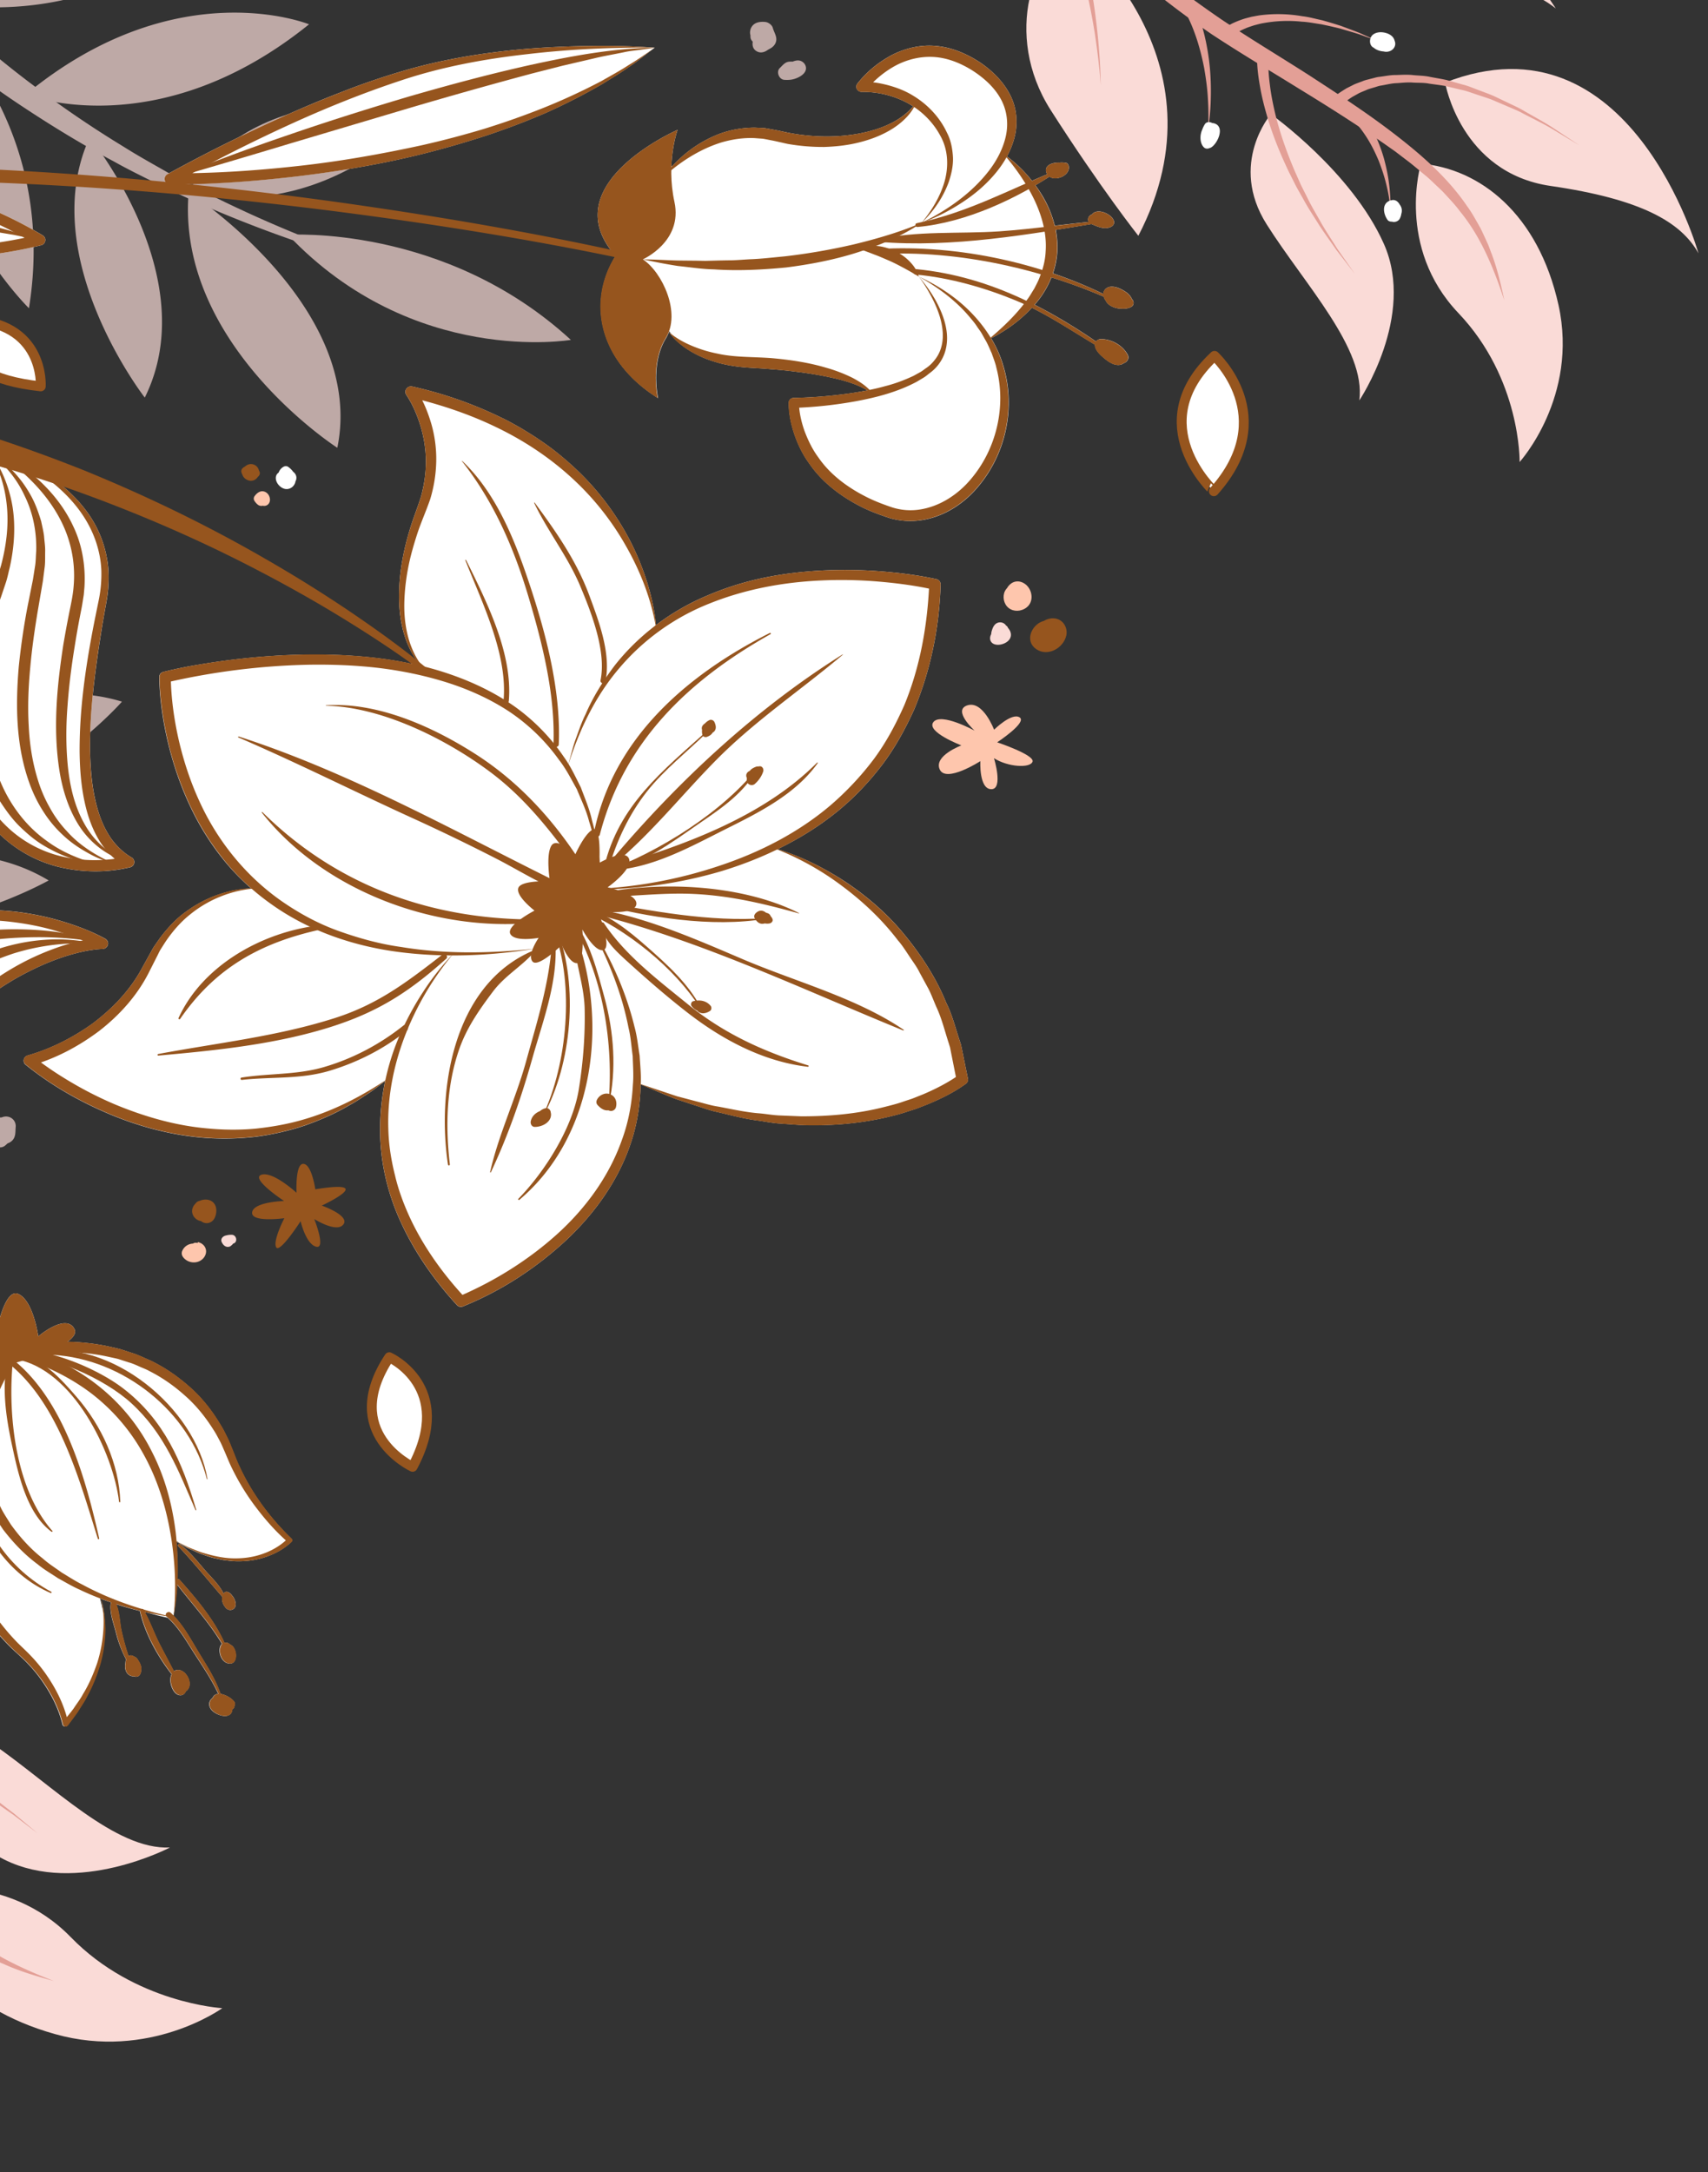 <svg xmlns="http://www.w3.org/2000/svg" width="173" height="220" fill="none"><rect width="100%" height="100%" fill="#333333" stroke="none"/><g fill="#FADBD7" opacity=".7"><path d="M-26.836-17.906c.26.443.483.796.731 1.176.242.375.49.733.737 1.096a79.082 79.082 0 0 0 1.526 2.13 88.275 88.275 0 0 0 3.241 4.073 103.331 103.331 0 0 0 7.108 7.571 110.984 110.984 0 0 0 7.802 6.84 108.892 108.892 0 0 0 8.404 6.1c2.894 1.902 5.858 3.697 8.917 5.327 1.509.847 3.076 1.596 4.62 2.375.772.391 1.568.732 2.352 1.101.79.358 1.567.739 2.369 1.063a130.727 130.727 0 0 0 19.648 6.668c.03.006.065-.012.071-.04.006-.028-.012-.062-.041-.068a129.68 129.68 0 0 1-19.136-7.657c-.778-.363-1.52-.784-2.28-1.175-.755-.404-1.521-.784-2.258-1.21-1.479-.847-2.976-1.67-4.414-2.579a109.328 109.328 0 0 1-8.44-5.686 104.622 104.622 0 0 1-7.85-6.384 106.962 106.962 0 0 1-7.183-7.032 98.715 98.715 0 0 1-6.418-7.64 82.788 82.788 0 0 1-2.858-4.032 87.086 87.086 0 0 1-1.314-2.068c-.207-.346-.419-.693-.613-1.04-.2-.34-.401-.71-.554-1.005l-.018-.034c-.583-1.119-1.992-1.579-3.159-1.016-1.16.556-1.638 1.92-1.055 3.044a.61.61 0 0 1 .065.102z"/><path d="M57.822 34.424s-15.977 2.75-28.653-10.639c0 0 15.876-1.102 28.653 10.639zM19.109 19.44s12.582 4.005 24.416-8.718c0 0-17.922-3.244-24.416 8.719z"/><path d="M34.166 45.353S17.801 34.845 19.11 19.44c0 0 17.986 11.61 15.057 25.913zm-19.501-5.084s-11.12-14.314-5.58-26.355c0 0 11.627 14.171 5.58 26.355zM2.931 31.22S-10.352 18.162-4.93 3.53c0 .006 10.684 10.213 7.861 27.69zM2.613 9.574s13.302 5.3 28.689-7.111c-.006 0-13.43-5.47-28.689 7.11zM-9.173-.451s16.407 5.594 30.45-7.436c0-.005-16.483-1.8-30.45 7.436zM3.745 47.187S4.782 62.796-10.44 73.434c0 0 .642-15.33 14.185-26.247zm8.61 23.878S-.315 85.561-16.051 82.58c0 0 13.985-15.927 28.406-11.514zM4.93 89.174s-16.007 9.042-27.8 2.385c-.005.006 15.912-9.542 27.8-2.385zm-6.047 24.758c.088-.136.2-.238.318-.329.065-.068.136-.131.206-.188a1.12 1.12 0 0 1 .737-.233l.1-.034c.72-.255 1.415.279 1.344 1.006-.041.443.023.914-.283 1.289-.147.182-.336.29-.542.364-.071.068-.148.142-.224.204-.4.347-.967.205-1.303-.125a.996.996 0 0 1-.465-.892v-.011c-.094-.352-.1-.71.112-1.051zM78.985 6.893c.236-.227.483-.551.825-.625.153-.034.318-.028.483-.028.16-.063.325-.114.501-.12a.832.832 0 0 1 .808.563c.2.63-.46 1.068-.99 1.26-.395.148-.749.171-1.167.143-.548-.034-.849-.818-.46-1.193zM75.98 3.439a1.144 1.144 0 0 1 .1-.625c.282-.551.86-.642 1.431-.59.313.028.69.306.767.607.088.335.312.687.347 1.034.042.358-.118.687-.406.914-.153.125-.342.2-.507.313-.33.227-.743.312-1.102.08-.348-.217-.43-.586-.365-.95a.799.799 0 0 1-.195-.283.762.762 0 0 1-.035-.324l-.036-.176z"/></g><path fill="#FADBD7" d="M115.3 23.882s-3.825-4.823-8.876-12.73c-4.932-7.73-1.573-16.392 2.299-17.795 0-.005 15.971 12.496 6.577 30.525zm13.425-12.32s-4.314 5.01-.431 11.155c3.884 6.146 10.078 12.598 9.388 17.84 0 0 5.741-8.52 2.493-15.846-3.247-7.327-11.45-13.15-11.45-13.15zm15.198 5.016s-2.569 8.44 3.79 15.125c6.359 6.68 6.206 15.092 6.206 15.092s5.987-6.589 3.942-15.887c-2.057-9.298-8.015-13.842-13.938-14.33zm2.446-8.214s1.562 9.14 10.685 10.469c9.123 1.323 13.219 3.635 14.981 6.827 0 0-6.86-24.662-25.666-17.296zM127.941-6.393s3.365 6.998 11.875 5.72c8.51-1.284 13.914-1.55 17.762 1.528 0 0-13.849-22.584-29.637-7.248z"/><path fill="#E39F96" d="M93.547-26c3.878 5.669 8.363 10.957 13.202 15.915 4.844 4.959 10.136 9.543 15.929 13.519 2.947 1.948 5.929 3.709 8.882 5.543 2.964 1.812 5.887 3.664 8.716 5.63l1.055.743 1.019.779c.69.51 1.332 1.067 1.986 1.613.336.267.643.562.943.852.307.295.625.579.92.88.565.625 1.161 1.227 1.661 1.909 2.152 2.612 3.442 5.805 4.509 9.03-.36-1.658-.737-3.328-1.373-4.93l-.224-.607c-.083-.199-.177-.392-.265-.591-.183-.392-.36-.79-.554-1.176-.431-.755-.837-1.528-1.356-2.232-1.974-2.908-4.685-5.248-7.449-7.373-2.776-2.135-5.711-4.032-8.634-5.935-2.935-1.88-5.94-3.675-8.775-5.584-2.835-1.942-5.599-3.993-8.233-6.202-2.681-2.159-5.21-4.487-7.732-6.828A204.189 204.189 0 0 1 93.547-26z"/><path fill="#E39F96" d="M111.493 8.636c-.024-1.766-.154-3.527-.33-5.288-.189-1.76-.425-3.516-.778-5.254-.36-1.738-.761-3.476-1.368-5.168-.601-1.693-1.337-3.357-2.386-4.897a.587.587 0 0 0-.796-.159.54.54 0 0 0-.165.767c.006.006.012.017.018.023l.012.011c1.043 1.37 1.838 2.925 2.516 4.539.684 1.613 1.167 3.305 1.621 5.004.442 1.704.772 3.436 1.055 5.174.259 1.738.477 3.488.601 5.248zm24.31 2.108c.277-.318.736-.642 1.155-.92l.683-.381c.236-.114.484-.21.725-.312.236-.114.501-.177.755-.256.259-.068.507-.176.772-.21.53-.085 1.055-.233 1.597-.244.542-.035 1.084-.103 1.632-.057.548.034 1.096 0 1.639.108.542.08 1.09.142 1.632.238l1.609.386c.542.108 1.061.313 1.585.483.525.182 1.055.335 1.574.54l1.526.653c.507.222 1.031.42 1.515.687.978.523 1.986.989 2.941 1.557l2.852 1.715-2.776-1.835c-.931-.602-1.921-1.119-2.882-1.68-.477-.29-.99-.512-1.491-.756l-1.514-.722c-.513-.227-1.043-.409-1.568-.613-.53-.193-1.043-.426-1.597-.557l-1.632-.46c-.554-.125-1.12-.21-1.68-.318-.56-.13-1.138-.125-1.703-.182-.572-.068-1.149-.028-1.727-.011-.578-.011-1.149.12-1.727.187-.289.029-.566.131-.854.193-.283.08-.572.131-.843.25-.271.108-.554.2-.825.318l-.79.398c-.513.318-.996.602-1.467 1.09a.541.541 0 0 0 .023.785c.23.21.596.198.814-.023l.017-.017.03-.034zm-8.475-5.084c-.018 1.102.118 2.102.3 3.124.171 1.017.431 2.01.714 2.993.577 1.966 1.355 3.863 2.239 5.703l.69 1.369c.241.449.5.892.748 1.335.483.897 1.061 1.75 1.597 2.613.554.857 1.167 1.68 1.745 2.521l1.874 2.426-1.757-2.505c-.536-.864-1.108-1.71-1.614-2.585-.495-.886-1.026-1.749-1.462-2.663-.224-.455-.46-.898-.678-1.358l-.613-1.38c-.783-1.852-1.461-3.749-1.933-5.686-.229-.971-.43-1.942-.548-2.925-.129-.971-.2-1.988-.147-2.903V5.7a.561.561 0 0 0-.542-.584.567.567 0 0 0-.607.522c-.006.006-.006.017-.006.023zm-7.379-4.617c.495.84.908 1.84 1.238 2.823.33.994.583 2.01.784 3.044.177 1.034.324 2.085.377 3.141.071 1.056.059 2.119.018 3.18.135-1.056.247-2.112.271-3.18a26.467 26.467 0 0 0-.095-3.21 23.773 23.773 0 0 0-.524-3.191c-.259-1.062-.56-2.085-1.061-3.141a.586.586 0 0 0-.766-.273.549.549 0 0 0-.283.738.09.09 0 0 0 .024.04l.017.029z"/><path fill="#E39F96" d="M137.04 12.152c.537.517 1.049 1.222 1.48 1.909.436.704.801 1.454 1.125 2.22.301.779.572 1.574.766 2.386.207.813.336 1.647.442 2.482-.012-.84-.047-1.692-.159-2.533-.1-.846-.283-1.681-.501-2.51a16.21 16.21 0 0 0-.901-2.431c-.384-.796-.79-1.545-1.409-2.295a.6.6 0 0 0-.813-.091.55.55 0 0 0-.053.83l.023.033zm-12.399-8.366c.147-.153.43-.34.672-.494.265-.147.536-.295.825-.409.282-.13.589-.215.884-.318.312-.074.613-.17.931-.221a13.73 13.73 0 0 1 3.895-.148c.66.028 1.309.17 1.963.261.648.131 1.296.279 1.939.438.636.193 1.279.369 1.909.573l1.88.682-1.827-.812c-.619-.25-1.249-.472-1.874-.71a53.85 53.85 0 0 0-1.933-.58c-.66-.136-1.314-.33-1.986-.403a14.359 14.359 0 0 0-4.102-.12c-.347.035-.689.114-1.031.171-.336.091-.684.165-1.02.29a9.261 9.261 0 0 0-.99.409c-.33.182-.619.33-.96.625a.542.542 0 0 0-.042.784.593.593 0 0 0 .849.005l.018-.023z"/><path fill="#fff" d="M122.66 14.942c-.035.023-.082.034-.123.045-.213.102-.442.102-.619-.085-.389-.409-.413-1.193-.148-1.766a2.8 2.8 0 0 1 .272-.563c.117-.187.365-.244.571-.181.065.017.118.04.171.068.077.005.159.022.248.05 1.06.359.294 2.051-.372 2.432zm17.81-9.697a1.031 1.031 0 0 1-.324-.034c-.371-.022-.749-.153-1.008-.38-.477-.21-.471-.96-.118-1.284.283-.256.702-.318 1.073-.267.377.051.778.21 1.008.511a.973.973 0 0 1 .159.341c.224.523-.177 1.074-.79 1.113zm.36 15.058a.342.342 0 0 1 .106-.017.476.476 0 0 1 .206-.028c.289.011.501.221.636.471a.96.96 0 0 1 .201.739.933.933 0 0 1-.041.187c-.024.17-.077.34-.165.506-.142.255-.513.391-.796.284-.153.022-.348-.052-.43-.165-.436-.597-.625-1.687.283-1.977z"/><path fill="#FADBD7" d="M1.446 164.047s-4.762-4.089-12.665-9.61c-7.726-5.396-17.06-2.784-18.829.88 0-.006 11.881 16.5 31.494 8.73zm-13.938 12.132s5.581-3.817 11.728.432c6.147 4.249 12.435 10.775 17.98 10.508 0 0-9.37 4.936-16.801 1.216-7.426-3.726-12.906-12.156-12.906-12.156zm4.096 15.177s9.047-1.857 15.565 4.845c6.518 6.703 15.346 7.191 15.346 7.191s-7.367 5.328-16.955 2.624c-9.589-2.703-13.897-8.855-13.956-14.66z"/><path fill="#E39F96" d="M-49.177 139.055a205.442 205.442 0 0 1 14.58 14.995c2.263 2.63 4.508 5.271 6.565 8.048 2.116 2.733 4.055 5.584 5.87 8.492 1.785 2.908 3.441 5.97 5.186 8.974 1.774 2.988 3.536 5.993 5.563 8.861 2.022 2.857 4.261 5.669 7.16 7.816.702.557 1.486 1.011 2.24 1.488.389.222.796.42 1.19.631.2.102.395.21.596.306l.618.262c1.627.744 3.354 1.238 5.063 1.715-3.3-1.284-6.542-2.783-9.117-5.078-.672-.534-1.261-1.164-1.874-1.761-.295-.307-.566-.642-.855-.96a13.548 13.548 0 0 1-.819-.988c-.524-.676-1.06-1.346-1.538-2.056l-.737-1.051-.701-1.085c-1.845-2.902-3.566-5.89-5.233-8.912-1.692-3.016-3.318-6.049-5.133-9.071-3.725-5.941-8.127-11.445-12.954-16.54-4.82-5.106-10.019-9.877-15.67-14.086z"/><path fill="#E39F96" d="M-18.574 175.492c.961.017 2.022.165 3.03.363 1.02.194 2.027.466 3.023.762 1.998.607 3.93 1.408 5.817 2.317l1.402.704c.46.245.914.512 1.367.761.926.495 1.792 1.08 2.682 1.625.884.562 1.72 1.181 2.587 1.772l2.493 1.903-2.399-2.011c-.837-.625-1.65-1.289-2.51-1.891-.867-.591-1.71-1.216-2.617-1.755-.448-.279-.89-.563-1.344-.83l-1.384-.772c-1.863-1-3.79-1.903-5.805-2.619-1.008-.346-2.034-.676-3.083-.92-1.06-.255-2.092-.46-3.247-.528a.575.575 0 0 0-.619.528.57.57 0 0 0 .548.597h.024l.035-.006z"/><g fill="#fff"><path d="M6.414 49.3c.878.743 1.68 1.567 2.364 2.498a11.377 11.377 0 0 1 2.204 5.919 13.635 13.635 0 0 1-.189 3.175c-.183 1.022-.371 2.033-.53 3.05-.643 4.067-1.197 8.168-1.138 12.252.047 2.034.242 4.073.831 5.987.295.954.702 1.863 1.25 2.675.56.8 1.267 1.488 2.104 1.982l.023.012a.554.554 0 0 1 .253.335.545.545 0 0 1-.412.659c-2.434.579-4.91.528-7.302-.057a13.185 13.185 0 0 1-6.235-3.624c-1.68-1.727-2.835-3.845-3.63-6.026-.802-2.181-1.309-4.465-1.45-6.777-.165-2.306.018-4.617.424-6.878.413-2.26 1.061-4.465 1.792-6.634.736-2.164 1.591-4.283 2.186-6.464.289-1.09.501-2.21.454-3.329a4.692 4.692 0 0 0-.13-.994c2.888.591 7.131 2.238 7.131 2.238zm35.779 17.556a8.231 8.231 0 0 1-1.026-1.925c-.442-1.182-.666-2.437-.73-3.692-.118-2.517.3-5.027 1.02-7.435.347-1.205.842-2.398 1.19-3.522.312-1.159.495-2.346.489-3.533 0-1.193-.183-2.38-.519-3.522-.336-1.13-.825-2.277-1.456-3.22l-.011-.017a.534.534 0 0 1-.077-.426.575.575 0 0 1 .69-.415 40.546 40.546 0 0 1 8.946 3.118c.719.33 1.402.727 2.092 1.114.672.414 1.35.818 1.992 1.272 1.308.875 2.516 1.891 3.654 2.96a27.125 27.125 0 0 1 5.516 7.44 26.865 26.865 0 0 1 1.685 4.266c.383 1.306.672 2.647.796 3.993a23.965 23.965 0 0 1 5.05-2.931 29.976 29.976 0 0 1 5.64-1.812c1.94-.42 3.908-.653 5.882-.773a45.883 45.883 0 0 1 5.928.052c1.975.147 3.925.38 5.894.806a.548.548 0 0 1 .436.54v.017c-.13 4.3-.99 8.6-2.664 12.615-.896 1.982-1.945 3.908-3.27 5.657-1.333 1.744-2.853 3.352-4.574 4.743-1.844 1.494-3.872 2.744-6.011 3.783 2.44.739 4.732 1.909 6.86 3.294 2.251 1.506 4.326 3.3 6.029 5.402 1.703 2.085 3.194 4.374 4.196 6.862.607 1.204.92 2.51 1.343 3.777l.154.477.1.488.2.977.401 1.96a.52.52 0 0 1-.2.511l-.006.006c-1.238.897-2.528 1.516-3.884 2.084l-1.02.398c-.341.125-.695.227-1.037.341-.69.238-1.397.409-2.104.579-2.84.653-5.77.881-8.663.778l-2.169-.153c-.724-.046-1.432-.193-2.15-.295-1.439-.177-2.83-.568-4.232-.887-.707-.147-1.373-.408-2.063-.624l-2.039-.671c-1.208-.471-2.398-.982-3.583-1.488v.074c-.047 1.988-.354 3.988-1.002 5.896-1.273 3.823-3.719 7.214-6.695 9.963-3 2.749-6.447 4.998-10.295 6.56a.552.552 0 0 1-.62-.136l-.005-.006c-2.251-2.459-4.19-5.208-5.593-8.213-1.414-2.999-2.192-6.294-2.18-9.588 0-1.647.176-3.289.512-4.891-.506.392-1.013.796-1.544 1.159-.69.443-1.361.92-2.092 1.307-1.42.84-2.952 1.499-4.52 2.056-1.58.528-3.224.897-4.886 1.124a27.616 27.616 0 0 1-5.038.131c-3.36-.233-6.66-1.091-9.742-2.374-3.088-1.295-5.982-2.937-8.593-5.044a.512.512 0 0 1-.176-.261.541.541 0 0 1 .377-.676l.035-.012c2.328-.664 4.603-1.823 6.583-3.254 1.957-1.477 3.683-3.272 4.862-5.39l.896-1.625c.159-.273.294-.562.477-.824l.548-.784c.766-1.016 1.639-1.976 2.7-2.72 1.891-1.38 4.207-2.238 6.553-2.306a23.36 23.36 0 0 1-2.694-2.766 26.727 26.727 0 0 1-3.565-5.709c-.949-2.028-1.662-4.152-2.18-6.31-.513-2.17-.837-4.351-.884-6.623a.533.533 0 0 1 .412-.528l.012-.006a44.304 44.304 0 0 1 3.595-.733 70.83 70.83 0 0 1 3.612-.522c2.417-.29 4.85-.46 7.29-.495 3.53-.04 7.108.188 10.579.92l.566-.363zm-53.27-48.597c1.797.329 3.583.738 5.345 1.238 1.756.5 3.477 1.13 5.169 1.829A41.216 41.216 0 0 1 4.31 23.83l.012.005a.582.582 0 0 1 .254.33.558.558 0 0 1-.413.676c-3.618.897-7.26 1.278-10.932 1.38-3.666.068-7.343-.108-10.956-.71-3.606-.585-7.184-1.403-10.608-2.641-1.738-.551-3.388-1.312-5.056-2.017-.837-.323-1.662-.795-2.47-1.21-.23-.124-.46-.244-.683-.363 5.492-1.227 25.465-1.022 25.465-1.022zm72.918 7.037c-5.192-6.924 6.79-12.144 6.79-12.144s-.549 1.505-.631 3.726c.053-.034.1-.073.153-.108a12.51 12.51 0 0 1 4.608-3.169c1.156-.449 2.41-.665 3.672-.676l.949.045c.312.04.619.108.931.16.318.056.613.113.884.176.283.056.566.125.849.176 2.269.414 4.614.471 6.883.062 1.132-.21 2.251-.528 3.277-1.04.86-.42 1.656-.988 2.28-1.732a9.176 9.176 0 0 0-.565-.34 9.593 9.593 0 0 0-4.603-1.125h-.035a.562.562 0 0 1-.336-.108.51.51 0 0 1-.106-.727c.954-1.216 2.127-2.164 3.489-2.897 1.367-.699 2.976-1.085 4.55-.914 1.579.153 3.034.79 4.307 1.607 1.25.835 2.387 1.92 3.094 3.283.725 1.358.849 2.988.46 4.425a8.288 8.288 0 0 1-.749 1.863c.949.71 1.798 1.54 2.535 2.47a91.617 91.617 0 0 1 1.544-.658.94.94 0 0 1-.101-.222c-.194-.693.631-.988 1.332-.96.224-.022.454-.011.672.029a.257.257 0 0 1 .224.21c.018.028.041.051.047.085.212.932-1.237 1.59-1.945 1.096-.465.296-.942.585-1.426.875.26.352.501.716.725 1.09.554.927.978 1.943 1.238 3.005 1.143-.136 2.286-.26 3.436-.38a.516.516 0 0 1 .141-.66.634.634 0 0 1 .2-.107c.012-.017.024-.04.042-.057.577-.59 1.944.029 2.162.704.089.273-.047.495-.3.62-.654.312-1.361-.034-1.968-.29a420.83 420.83 0 0 1-3.613.59c.141.728.2 1.477.159 2.227a8.333 8.333 0 0 1-.442 2.181 45.018 45.018 0 0 1 5.104 2.085c.017-.415.353-.727.819-.738.507-.012.978.232 1.397.494.277.17.559.454.671.755.03.034.059.068.083.102.147.21.112.546-.124.682-.271.165-.613.216-.96.199a2.322 2.322 0 0 1-.879-.165c-.294-.12-.577-.307-.73-.585-.006-.011-.006-.023-.012-.034-.1-.13-.177-.273-.224-.432a54.416 54.416 0 0 0-5.298-1.954 9.333 9.333 0 0 1-1.703 2.772c2.145 1.085 4.207 2.346 6.217 3.72a.613.613 0 0 1 .519-.244c1.084 0 2.216.665 2.699 1.602.153.296.006.63-.283.784-.047.028-.1.045-.147.062a.816.816 0 0 1-.324.154c-.59.125-1.209-.307-1.627-.66-.371-.312-.913-.794-.943-1.311 0-.023.006-.04.006-.063-2.122-1.272-4.178-2.64-6.4-3.743-1.179 1.284-2.593 2.306-4.126 3.085.531.88.955 1.817 1.238 2.805 1.249 4.09.33 8.765-2.481 12.15-1.38 1.692-3.353 3.061-5.664 3.453a7.477 7.477 0 0 1-3.453-.215c-1.067-.358-2.086-.733-3.07-1.262-1.945-1.028-3.755-2.425-4.992-4.248-.654-.886-1.132-1.886-1.491-2.914-.348-1.04-.578-2.079-.584-3.232 0-.261.219-.483.496-.488h.023c2.063-.04 4.16-.222 6.212-.54.412-.068.825-.142 1.237-.221-.536-.336-1.12-.574-1.72-.779-.861-.29-1.751-.488-2.647-.67a38.985 38.985 0 0 0-2.71-.426 44.187 44.187 0 0 0-2.735-.278c-.925-.091-1.81-.108-2.782-.199-.955-.097-1.91-.25-2.823-.54a10.764 10.764 0 0 1-2.616-1.153c-.796-.505-1.556-1.107-2.057-1.885.082.073.165.13.253.198a5.036 5.036 0 0 1-.236-.26 3.966 3.966 0 0 1-.324.698c-1.597 2.561-.807 6.077-.807 6.077-5.982-3.748-7.166-9.684-4.361-14.296l-.454-.733zM16.77 18.435a.151.151 0 0 1-.03-.034.544.544 0 0 1 .218-.762 161.822 161.822 0 0 1 11.54-5.76c1.962-.88 3.942-1.726 5.958-2.504a74.004 74.004 0 0 1 6.129-2.119c4.16-1.25 8.469-1.942 12.777-2.311a94.996 94.996 0 0 1 6.482-.29 76.914 76.914 0 0 1 6.477.17l-1.02.784c-.5.392-1.019.79-1.543 1.13-.867.625-1.798 1.165-2.706 1.739a62.24 62.24 0 0 1-5.74 2.942 75.865 75.865 0 0 1-6.052 2.306 98.664 98.664 0 0 1-6.235 1.806c-4.202 1.057-8.487 1.784-12.789 2.306-3.742.443-7.49.733-11.274.807l-2.192-.21zm1.46 137.983c1.114.812 1.957 1.988 2.876 2.994.53.579 1.185 1.249 1.544 1.999.018-.028.036-.068.06-.091.094-.114.288-.125.412-.062.17.09.295.204.389.346a1.4 1.4 0 0 1 .247.392c.118.267.195.636-.017.88-.195.233-.548.245-.784.057a.946.946 0 0 1-.195-.227c-.212-.267-.312-.67-.253-.92a.26.26 0 0 1 .018-.04c-1.48-1.71-2.906-3.487-4.462-5.129a.13.13 0 0 1 .165-.199z"/><path d="M-13.381 114.376c.389.897.701 1.829.908 2.789.259 1.278.353 2.584.27 3.879-.076 1.295-.394 2.568-.813 3.789-.412 1.227-1.002 2.385-1.685 3.476l-1.014 1.602c-.17.261-.294.545-.448.818a9.054 9.054 0 0 0-.406.835c-.507 1.13-.855 2.334-.967 3.567a8.51 8.51 0 0 0 .024 1.857c.076.614.2 1.238.46 1.812 0 0-.166-.108-.449-.318-.436-.307-.89-.608-1.367-.937-.613-.449-1.131-.96-1.703-1.437-.289-.233-.536-.506-.784-.778l-.754-.813c-.265-.261-.477-.562-.696-.863l-.654-.898a13.877 13.877 0 0 1-2.416-8.395c.006-.187 0-.374.024-.556l.082-.551c.065-.369.106-.739.195-1.102.23-.71.383-1.454.736-2.124.572-1.398 1.491-2.647 2.564-3.732l.849-.778c.294-.245.624-.449.937-.676.642-.472 1.243-.784 1.809-1.221.56-.421 1.09-.875 1.467-1.386.2-.25.324-.517.395-.761a.81.81 0 0 0 0-.478c-.006-.028-.035-.073-.03-.068-.005-.005-.005-.011-.011-.017l-.024-.034a.493.493 0 0 1-.1-.21l3.6 3.709zm12.906 20.965c.336-1.67 1.132-4.76 2.287-4.3 1.568.625 2.063 4.311 2.063 4.311s2.77-2.368 3.648-.778c.241.437-.083.892-.69 1.324 1.432.034 2.864.187 4.267.499.389.091.784.171 1.167.279l1.137.375c.383.113.748.278 1.114.437.36.17.737.307 1.084.5 1.42.727 2.717 1.67 3.872 2.738 1.161 1.073 2.11 2.334 2.9 3.674.212.33.377.676.548 1.029.183.34.33.698.471 1.062.307.721.53 1.397.86 2.073 1.25 2.692 3.071 5.174 5.234 7.253l.024.023a.229.229 0 0 1-.006.335c-.814.767-1.774 1.261-2.806 1.585-1.03.324-2.121.42-3.188.352l-.795-.091c-.266-.034-.52-.108-.784-.159-.525-.091-1.02-.295-1.52-.454-.496-.188-.961-.426-1.445-.636l-1.108-.631a32.72 32.72 0 0 1 .106 3.8.226.226 0 0 1 .224.074c1.71 1.925 3.477 4.01 4.532 6.367a.615.615 0 0 1 .584.193c.006 0 .012 0 .018.006.294.119.447.443.518.721.118.455.041 1.256-.636 1.187-.766-.073-1.12-1.102-.908-1.721a.603.603 0 0 1 .183-.267c-1.297-2.175-2.982-3.981-4.544-6.009a26.88 26.88 0 0 1-.271 2.567c-.012.08-.024.148-.03.222-.023.125-.035.255-.053.38 1.026 1.04 1.721 2.352 2.464 3.584.825 1.369 1.774 2.795 2.28 4.323.549.068 1.197.483 1.41.818a.43.43 0 0 1 0 .414c-.013.125-.066.256-.201.307-.006.006-.018.006-.024.006a.62.62 0 0 1-.412.636c-.342.125-.755.011-1.073-.131-.354-.164-.719-.437-.813-.829-.083-.324.053-.63.318-.818.106-.272.318-.392.572-.414-.66-1.437-1.61-2.823-2.452-4.13-.802-1.244-1.55-2.584-2.676-3.578a27.658 27.658 0 0 1-2.056-.523c-.089-.022-.183-.034-.271-.057.589 1.08 1.007 2.272 1.579 3.374.46.875.92 1.755 1.379 2.63.348-.267.825-.113 1.12.188.289.289.489.727.471 1.136a.893.893 0 0 1-.389.71.709.709 0 0 1-.141.227c-.242.255-.601.204-.855-.012-.465-.403-.73-1.368-.436-1.953-1.461-1.869-2.74-4.221-3.212-6.402v-.005c-.489-.12-.978-.25-1.461-.392-.319-.091-.637-.194-.955-.296.371.79.371 1.903.548 2.687.195.869.43 1.721.707 2.562a.523.523 0 0 1 .413-.029c.053.023.112.057.165.091.13.04.247.136.324.244.041.057.083.125.124.199.194.29.312.642.26.943a.924.924 0 0 1-.083.369c-.148.29-.395.33-.625.25a.829.829 0 0 1-.778-.437 1.31 1.31 0 0 1-.1-.903c0-.131.023-.256.065-.381a12.056 12.056 0 0 1-1.043-2.772c-.219-.857-.69-2.084-.49-3.005a28.993 28.993 0 0 1-1.013-.357c.306 1.022.418 2.09.412 3.158a14.022 14.022 0 0 1-.507 3.453c-.341 1.119-.76 2.221-1.337 3.255-.254.534-.607 1.011-.908 1.522-.336.489-.701.954-1.049 1.431a.309.309 0 0 1-.17.108.283.283 0 0 1-.343-.21l-.006-.034c-.406-1.698-1.284-3.34-2.357-4.777a15.409 15.409 0 0 0-1.821-2.011c-.318-.306-.69-.624-1.025-.954-.342-.329-.66-.676-.979-1.022-2.498-2.806-4.461-6.066-5.628-9.616-.572-1.773-.96-3.624-1.002-5.504-.053-1.875.207-3.772.825-5.567a15.03 15.03 0 0 1 .867-1.965c-.654-.46.96-2.488.96-2.488s-1.626-1.562-1.98-3.567c-.306-1.732 3.76-1.056 4.868-.841l.483-.965zM-23.11 103.05a35.366 35.366 0 0 1 6.353-5.896c2.564-1.829 5.475-3.254 8.575-4.095 3.094-.875 6.382-1.068 9.594-.739a27.35 27.35 0 0 1 4.738.95c1.55.465 3.041 1.01 4.503 1.8.165.09.283.261.295.46a.567.567 0 0 1-.554.58h-.036c-.666.028-1.432.153-2.145.311a20.3 20.3 0 0 0-2.14.62c-1.408.488-2.763 1.124-4.072 1.834-1.308.722-2.545 1.557-3.742 2.448l-1.762 1.403c-.607.5-1.285.915-1.968 1.295-2.8 1.494-6.04 1.915-9.129 1.704a27.49 27.49 0 0 1-4.58-.727 28.243 28.243 0 0 1-2.728-.806l-1.16-1.114m40.958 53.046.306.153c-.123-.073-.224-.142-.312-.198 0 .017 0 .028.006.045zm-7.432 7.287a9.787 9.787 0 0 0-.23-1.488c-.035-.011-.064-.028-.1-.039.142.522.254 1.033.33 1.527z"/></g><path fill="#96551E" d="M59.944 90.048c2.204.068 4.42-.102 6.606-.403a45.22 45.22 0 0 0 6.483-1.398c4.225-1.283 8.297-3.237 11.733-6.02 1.715-1.386 3.241-3 4.573-4.743 1.326-1.755 2.375-3.68 3.271-5.658 1.674-4.015 2.534-8.315 2.664-12.615v-.017a.542.542 0 0 0-.436-.54c-1.968-.426-3.913-.658-5.893-.806a45.91 45.91 0 0 0-5.93-.051c-1.973.113-3.948.352-5.88.772a29.978 29.978 0 0 0-5.64 1.812c-3.63 1.55-6.855 3.993-9.241 7.032-1.161 1.54-2.193 3.175-2.941 4.925-.43.852-.72 1.76-1.05 2.647-.306.897-.512 1.823-.777 2.726 1.108-3.607 2.74-7.094 5.192-9.98a23.122 23.122 0 0 1 9.158-6.594c3.548-1.432 7.385-2.159 11.233-2.34a44.718 44.718 0 0 1 5.787.096c1.916.16 3.86.409 5.699.824l-.436-.557c-.183 4.192-.92 8.372-2.522 12.258-.85 1.92-1.84 3.782-3.1 5.48a29.878 29.878 0 0 1-4.344 4.636c-3.253 2.777-7.178 4.793-11.309 6.162a45.887 45.887 0 0 1-12.9 2.352z"/><path fill="#96551E" d="m60.904 90.037-.1-1.744c-.041-.58-.041-1.17-.153-1.744l-.277-1.732a6.158 6.158 0 0 0-.183-.858l-.224-.852c-.248-1.153-.725-2.238-1.131-3.346-.537-1.056-1.026-2.14-1.733-3.112a20.213 20.213 0 0 0-5.039-5.135c-1.998-1.391-4.22-2.454-6.536-3.243-4.638-1.596-9.594-2.034-14.456-1.982-2.44.034-4.874.204-7.29.494a69.907 69.907 0 0 0-3.613.522 47.467 47.467 0 0 0-3.595.733l-.011.006a.533.533 0 0 0-.413.528c.047 2.266.371 4.447.884 6.623a33.02 33.02 0 0 0 2.18 6.31 27.194 27.194 0 0 0 3.566 5.709c1.426 1.755 3.135 3.294 5.015 4.584 3.76 2.6 8.245 4.083 12.765 4.646 4.538.568 9.129.358 13.608-.352-4.508.471-9.076.562-13.525-.177-2.228-.306-4.403-.92-6.495-1.675-2.092-.767-4.048-1.852-5.84-3.124-3.577-2.562-6.359-6.083-8.139-10.025-.901-1.966-1.573-4.027-2.062-6.13-.478-2.095-.778-4.27-.808-6.372l-.43.534a70.672 70.672 0 0 1 14.22-1.795c2.393-.045 4.792.04 7.167.312 2.37.284 4.715.761 6.978 1.472 2.257.715 4.431 1.692 6.394 2.993a19.628 19.628 0 0 1 4.992 4.856c.724.92 1.237 1.96 1.809 2.977.436 1.073.954 2.124 1.237 3.249.72 2.21.996 4.532 1.238 6.85zm17.368-4.175a28.282 28.282 0 0 1 7.019 3.874c2.133 1.585 4.066 3.42 5.651 5.498.437.495.778 1.045 1.144 1.59.353.546.76 1.063 1.043 1.648l.931 1.71c.289.579.513 1.187.772 1.783.554 1.176.855 2.437 1.255 3.664l.142.46.094.477.189.948.377 1.898.206-.517c-1.06.749-2.334 1.408-3.6 1.942l-.967.387c-.324.124-.66.221-.99.335-.66.238-1.338.403-2.016.573-2.717.688-5.545.938-8.368.932l-2.122-.085c-.707-.023-1.408-.154-2.11-.216-1.42-.108-2.8-.432-4.196-.687-.707-.103-1.385-.324-2.074-.495l-2.069-.545-4.054-1.357c1.308.556 2.616 1.124 3.948 1.647l2.04.67c.683.216 1.355.477 2.062.625 1.403.324 2.793.71 4.231.886.713.096 1.426.244 2.151.295l2.17.154c2.899.102 5.822-.131 8.662-.779.707-.17 1.42-.34 2.104-.579.348-.114.696-.216 1.037-.341l1.02-.397c1.35-.568 2.646-1.187 3.884-2.085l.006-.006a.496.496 0 0 0 .2-.511l-.4-1.959-.201-.977-.1-.489-.154-.477c-.424-1.267-.736-2.573-1.343-3.777-1.002-2.488-2.493-4.777-4.196-6.862-1.704-2.096-3.778-3.896-6.03-5.401-2.274-1.494-4.732-2.732-7.348-3.454z"/><path fill="#96551E" d="M45.911 96.603a25.465 25.465 0 0 0-3.058 3.862 29.45 29.45 0 0 0-2.34 4.328 24.114 24.114 0 0 0-2.01 9.577c-.011 3.294.767 6.589 2.181 9.588 1.409 3.004 3.348 5.753 5.593 8.213l.006.006a.553.553 0 0 0 .618.136c3.849-1.568 7.296-3.811 10.296-6.56 2.976-2.75 5.422-6.141 6.695-9.963.648-1.903.955-3.908 1.002-5.896.065-.994-.053-1.988-.106-2.982-.165-.977-.254-1.971-.525-2.931-.937-3.857-2.646-7.486-4.809-10.803 1.922 3.448 3.471 7.105 4.208 10.922.236.943.289 1.915.425 2.869.023.965.106 1.931.017 2.891-.1 1.92-.454 3.828-1.126 5.634-1.284 3.63-3.63 6.862-6.535 9.492-2.906 2.624-6.341 4.771-9.954 6.316l.625.142c-2.21-2.374-4.114-5.016-5.493-7.901-.678-1.443-1.25-2.942-1.609-4.487-.389-1.539-.642-3.119-.678-4.703-.106-3.181.513-6.373 1.662-9.384a29.593 29.593 0 0 1 4.915-8.366z"/><path fill="#96551E" d="M26.116 89.969c-2.564-.097-5.145.806-7.214 2.311-1.06.744-1.933 1.704-2.699 2.72l-.548.785c-.183.261-.318.55-.477.823l-.896 1.625c-1.179 2.124-2.906 3.913-4.862 5.39-1.98 1.432-4.255 2.59-6.583 3.255l-.035.011a.537.537 0 0 0-.2.937c2.61 2.113 5.51 3.749 8.592 5.044 3.082 1.284 6.376 2.142 9.741 2.374a27.64 27.64 0 0 0 5.04-.13 26.403 26.403 0 0 0 4.885-1.125c1.567-.556 3.1-1.215 4.52-2.056.73-.381 1.403-.858 2.092-1.306.678-.46 1.303-.989 1.957-1.477-2.694 1.846-5.628 3.362-8.764 4.26-1.561.454-3.17.733-4.785.903-1.62.148-3.247.131-4.862-.023-3.236-.278-6.388-1.193-9.37-2.431a37.679 37.679 0 0 1-4.326-2.175c-1.385-.812-2.752-1.71-3.966-2.693l-.236.943c2.575-.738 4.868-1.971 6.942-3.527 2.04-1.585 3.796-3.539 4.962-5.805l.843-1.664c.142-.267.26-.551.419-.807l.489-.766c.683-1 1.479-1.943 2.445-2.716 1.892-1.556 4.344-2.556 6.896-2.68zm35.43-.097s2.588-1.823 2.163-2.897c-.43-1.073-3.005.42-3.005.42s.224-3.771-.631-3.39c-.855.38-1.815 2.561-1.815 2.561s-1.839-1.863-2.416-.903c-.578.96-.142 3.601-.142 3.601s-2.905-.142-3.2.67c-.295.813 1.638 2.295 1.638 2.295s-2.887 1.5-2.451 2.357c.43.852 2.87.404 2.87.404s-1.185 1.704-.625 2.39c.56.688 2.976-1.675 2.976-1.675s.737 1.886 1.533 1.846c.79-.04.548-3.408.548-3.408s1.267 2.369 2.15 2.068c.885-.301-.57-3.936-.57-3.936s3.559.488 3.871-.614c.3-1.107-2.894-1.789-2.894-1.789zm-.218-20.846c.572-2.84-.66-6.072-1.638-8.719-1.273-3.448-3.347-6.435-5.534-9.395-.017-.028-.07-.005-.053.023 1.391 2.908 3.412 5.43 4.674 8.44 1.131 2.699 2.652 6.6 2.05 9.526-.064.318.437.443.501.125zM56.596 75.4c.236-5.59-1.373-11.554-3.159-16.82-1.42-4.191-3.3-8.752-6.618-11.893-.018-.017-.047.005-.03.022 3.195 4.045 5.234 8.725 6.695 13.587 1.444 4.81 2.77 10.07 2.576 15.109-.018.335.524.323.536-.006zm-5.062-4.386c.418-4.822-2.234-10.053-4.32-14.285-.024-.046-.1-.023-.077.023 1.697 4.294 4.32 9.559 3.86 14.268-.035.335.507.33.537-.006z"/><path fill="#96551E" d="M59.608 88.6c-2.87-4.765-6.542-9.054-11.322-12.144-4.331-2.794-9.96-5.367-15.27-5.02-.029 0-.023.039 0 .039 5.67.125 12.117 3.357 16.567 6.663 3.978 2.953 6.754 6.776 9.594 10.7.177.245.596.035.43-.238zm-4.656 4.521c-10.885.176-20.698-3.271-28.37-10.866-.03-.034-.09.017-.06.052C32.911 90.4 44.61 94.671 54.987 93.36c.16-.017.118-.239-.035-.239zm3.064-3.016C46.92 84.703 36.034 78.433 24.19 74.599c-.06-.017-.107.062-.048.09 5.906 2.54 11.634 5.43 17.48 8.1a205.658 205.658 0 0 1 8.616 4.164c2.452 1.255 4.939 2.88 7.579 3.714.342.108.507-.414.2-.562zM91.532 104.3c-4.815-3.261-10.92-4.857-16.278-7.14-4.85-2.068-10.089-4.39-15.358-5.175-.306-.045-.447.386-.13.466 10.91 2.658 21.376 7.702 31.719 11.917.04.017.082-.04.047-.068zM80.924 92.474c-5.823-2.92-14.227-3.295-20.55-1.914-.148.034-.165.278.006.278 3.306.023 6.57-.454 9.895-.295 3.677.17 7.119.988 10.637 1.97.018.006.03-.028.012-.04zm.943 15.437c-4.544-1.408-8.522-3.214-12.2-6.202-3.052-2.482-6.323-4.947-8.492-8.202-.106-.16-.394-.102-.353.114.342 1.573 1.467 2.618 2.658 3.703 1.998 1.817 4.072 3.624 6.211 5.282 3.495 2.704 7.632 4.914 12.135 5.442.076.005.124-.108.041-.137zM62.454 87.327c3.677-3.096 6.824-7.066 10.213-10.474 3.901-3.92 8.48-6.98 12.7-10.542.018-.017-.006-.04-.023-.029-8.858 5.561-16.608 12.809-23.279 20.681-.218.262.124.585.389.364zm-1.697-2.8c2.434-9.338 8.875-15.58 17.29-20.3.083-.046-.005-.154-.082-.114-8.516 4.283-15.953 10.81-17.815 20.295-.077.38.507.494.607.119zm12.8-.579c3.424-1.71 7.025-3.522 9.264-6.651.03-.04-.023-.091-.065-.052-5.498 5.533-13.619 8.43-21.021 10.622-.183.057-.07.29.088.284 4.19-.165 8.104-2.386 11.734-4.203zM52.6 121.527c7.62-6.43 9.011-17.995 5.74-26.856-.04-.113-.2-.056-.2.046.006 2.51 1.02 4.896 1.078 7.446.06 2.732-.159 5.482-.595 8.18-.613 3.811-3.365 8.258-6.123 11.081-.053.057.041.159.1.103zm-2.881-2.795c1.78-3.794 3.088-7.588 4.22-11.604 1.119-3.965 2.645-7.856 2.292-12.025-.012-.17-.3-.159-.307.012-.224 4.305-1.502 8.264-2.64 12.393-1.037 3.766-2.793 7.418-3.642 11.201-.006.04.059.063.077.023zm-4.155-.795c-.448-3.834-.354-7.833.901-11.531.766-2.26 2.022-4.055 3.454-5.964 1.184-1.585 2.829-2.505 4.12-3.93.082-.091-.042-.228-.148-.182-8.068 3.499-9.636 14.188-8.516 21.629.018.114.2.097.189-.022zm-12.989-13.644c5.286-1.539 8.61-3.589 12.63-7.196.235-.21-.107-.625-.366-.432-3.566 2.755-6.495 5.033-10.926 6.447-5.835 1.863-11.887 2.516-17.887 3.641-.1.017-.094.17.018.159 5.528-.494 11.191-1.062 16.53-2.619zm-14.333-1.09c3.572-5.18 8.162-7.753 14.392-9.094.283-.062.177-.437-.095-.409-5.893.625-12.016 4.056-14.456 9.412-.041.091.1.176.16.091zm15.211 5.226c2.805-.852 5.516-2.233 7.755-4.062.3-.244-.03-.749-.335-.505-2.381 1.903-5.151 3.374-8.121 4.231-2.712.784-5.517.608-8.287 1.046-.159.022-.123.255.036.238 3.07-.341 5.952-.034 8.952-.948z"/><g fill="#96551E"><path d="M70.988 102.05c-1.297-2.448-3.365-4.317-5.451-6.152-1.898-1.675-3.973-3.328-6.471-4.072-.248-.074-.348.267-.118.363 4.502 1.926 9.37 5.822 11.97 9.912.029.04.093-.006.07-.051zm6.565-8.998c.035-.005.035-.062 0-.062-5.652.415-11.704-.739-17.215-1.772-.17-.034-.235.244-.064.29 5.292 1.391 11.816 2.47 17.279 1.544zm-7.697-8.979c2.292-1.62 4.856-3.13 6.4-5.482.053-.085-.059-.181-.13-.102-3.825 4.43-10.52 8.446-16.118 10.224-.124.04-.07.239.059.21 3.683-.812 6.765-2.715 9.789-4.85z"/><path d="M61.658 87.89c.831-2.772 2.04-5.39 3.855-7.703 1.809-2.3 4.202-4.123 6.282-6.19.047-.046-.03-.109-.077-.063-4.62 4.157-9.028 7.605-10.513 13.836-.077.284.365.41.453.12zm.012 23.958c.802-3.521.501-7.338-.442-10.809-.713-2.607-1.508-5.765-3.206-7.963-.112-.142-.371.017-.277.17 3.33 5.345 4.45 12.508 3.884 18.602 0 .023.035.023.041 0zm-4.986-16.972c-.058-.181-.394-.08-.33.102 1.816 5.448.996 13.388-1.608 18.5-.006.012.011.023.017.012 3.047-5.141 3.82-12.979 1.922-18.614z"/><path d="M72.19 74.195a.617.617 0 0 0 .153-.114c.248-.272.165-.641.024-.942-.077-.176-.313-.296-.508-.205a1.45 1.45 0 0 0-.453.335c-.006.006-.012 0-.018.006a.33.33 0 0 0-.112.125c.041-.074.023-.068-.053.023a.585.585 0 0 0-.106.159.482.482 0 0 0-.006.34 1.41 1.41 0 0 0 .035.517c.041.17.277.256.436.2.29-.097.478-.234.608-.444zm4.267 5.203c.389-.346.683-.767.848-1.255.07-.222-.059-.528-.336-.534-.059 0-.118.017-.176.023a.434.434 0 0 0-.171.011.083.083 0 0 1-.036.011c-.017.006-.035.017-.053.023a1.63 1.63 0 0 0-.247.114c-.018.011-.036.017-.053.028a1.157 1.157 0 0 0-.307.273c-.017.005-.023.005-.041.011a.639.639 0 0 0-.13.085.561.561 0 0 0-.153.233.474.474 0 0 0 .047.37 1.22 1.22 0 0 0 .012.357c.059.352.536.483.796.25zm1.479 14.132c.218-.04.395-.244.3-.466a.832.832 0 0 0-.176-.267.474.474 0 0 0-.254-.284c-.07-.034-.147-.05-.224-.074a.838.838 0 0 0-.383-.193c-.253-.045-.471.069-.648.239-.13.12-.212.318-.124.483.153.284.371.562.731.596a.755.755 0 0 0 .3-.04c.148.029.307.034.478.006zm-6.035 8.872c.177-.108.2-.375.077-.528-.442-.534-1.096-.631-1.757-.471-.212.051-.3.352-.165.511.171.204.366.363.578.46.035.034.059.074.106.108.371.255.807.142 1.161-.08zm-9.518 9.758c.142-.511-.012-1.084-.548-1.317-.53-.228-1.102.045-1.355.517-.1.187-.1.397.047.562.271.295.648.596 1.084.534.047.017.089.034.136.045a.518.518 0 0 0 .636-.341zm-6.571.716a.538.538 0 0 0-.023-.17c-.006-.04-.006-.08-.018-.125-.059-.205-.247-.386-.489-.341-.242.051-.43.159-.59.295-.453.182-.819.517-.93 1.017-.06.261.088.591.412.585.766 0 1.65-.483 1.638-1.261z"/></g><g fill="#96551E"><path d="M43.43 67.85c-2.587-2.147-5.315-4.1-8.097-5.986a139.756 139.756 0 0 0-8.58-5.334c-5.847-3.374-11.958-6.327-18.252-8.895a157.964 157.964 0 0 0-9.606-3.476c-3.26-1.017-6.548-1.965-9.884-2.738-6.67-1.584-13.501-2.584-20.39-3.038-1.126-.074-2.104.75-2.181 1.834-.077 1.085.778 2.028 1.904 2.102.029 0 .052.005.082.005h.03c6.647.16 13.307.841 19.866 2.113 3.282.614 6.53 1.409 9.765 2.267 3.224.897 6.412 1.902 9.57 3.01 6.3 2.26 12.46 4.919 18.394 8.015 2.97 1.545 5.887 3.18 8.734 4.93 2.84 1.75 5.652 3.584 8.292 5.589l.006.006c.118.09.294.073.389-.046.088-.102.07-.267-.042-.358z"/><path d="M-1.83 44.966a25.8 25.8 0 0 1 5.68 2.829c1.745 1.176 3.324 2.596 4.474 4.294 1.155 1.693 1.85 3.652 1.939 5.657a13.147 13.147 0 0 1-.254 3c-.206 1.01-.418 2.033-.613 3.05-.772 4.078-1.355 8.213-1.332 12.405.03 2.09.213 4.209.825 6.27.313 1.028.743 2.04 1.362 2.965a7.923 7.923 0 0 0 2.446 2.335l.141-1.006c-2.145.483-4.52.478-6.695-.05A12.023 12.023 0 0 1 .41 83.436c-1.562-1.585-2.676-3.561-3.454-5.646a24.964 24.964 0 0 1-1.485-6.51c-.218-2.22-.094-4.47.248-6.69.353-2.221.931-4.414 1.609-6.578.654-2.175 1.42-4.328 1.933-6.56.247-1.113.418-2.267.324-3.414a4.763 4.763 0 0 0-1.415-3.073zm0 0A4.683 4.683 0 0 1-.594 48.05c.047 1.12-.165 2.239-.454 3.329-.595 2.181-1.45 4.3-2.186 6.464-.73 2.164-1.38 4.368-1.792 6.634-.406 2.26-.589 4.572-.424 6.879.136 2.306.648 4.589 1.45 6.776.795 2.18 1.956 4.294 3.63 6.026 1.656 1.738 3.854 3.016 6.235 3.624 2.393.59 4.862.636 7.302.057.3-.074.49-.37.413-.659a.549.549 0 0 0-.254-.335l-.023-.011A6.754 6.754 0 0 1 11.2 84.85c-.548-.812-.95-1.727-1.25-2.675-.59-1.909-.79-3.953-.83-5.987-.054-4.084.494-8.185 1.137-12.251.165-1.017.353-2.034.53-3.05a13.64 13.64 0 0 0 .189-3.176 11.327 11.327 0 0 0-2.204-5.918c-1.273-1.727-2.947-3.113-4.762-4.238a23.957 23.957 0 0 0-5.84-2.59z"/><path d="M-1.83 44.966c1.844 1.006 3.536 2.244 4.98 3.698 1.45 1.443 2.651 3.107 3.418 4.942a12.202 12.202 0 0 1 .89 5.77c-.071.977-.301 1.937-.501 2.96-.2 1.005-.383 2.016-.554 3.033-.62 4.055-1.026 8.202-.437 12.331.295 2.05.89 4.112 2.028 5.907 1.143 1.784 2.947 3.187 5.015 3.698a9.043 9.043 0 0 1-2.658-1.602A8.656 8.656 0 0 1 8.49 83.33c-.967-1.76-1.415-3.749-1.62-5.737-.195-1.993-.19-4.016-.036-6.026.141-2.017.395-4.027.719-6.027.159-1 .33-2.005.524-2.999.095-.505.2-.982.283-1.51l.124-.785.07-.789c.124-2.113-.223-4.271-1.154-6.191-.896-1.931-2.27-3.607-3.86-4.993-1.61-1.358-3.407-2.527-5.37-3.306z"/><path d="M-1.247 45.693c1.627 1.204 2.94 2.766 3.748 4.538.86 1.75 1.22 3.686 1.167 5.6-.041.478-.035.96-.106 1.438l-.224 1.425-.583 2.92a70.9 70.9 0 0 0-.855 5.919c-.336 3.958-.294 8.088 1.132 11.933.353.954.807 1.88 1.367 2.744a11.857 11.857 0 0 0 1.974 2.368c.749.71 1.603 1.3 2.505 1.795.89.523 1.868.87 2.84 1.181-1.862-.817-3.624-1.88-4.932-3.356a11.543 11.543 0 0 1-1.721-2.358 13.87 13.87 0 0 1-1.167-2.652c-.595-1.84-.902-3.766-.99-5.709-.112-1.942-.03-3.896.153-5.844.171-1.949.454-3.897.778-5.84l.501-2.919.195-1.51c.053-.506.029-1.017.04-1.529.013-.51-.076-1.016-.111-1.522-.06-.505-.189-1.005-.289-1.5-.295-.976-.636-1.942-1.161-2.822a11.608 11.608 0 0 0-1.845-2.431c-.719-.733-1.514-1.386-2.416-1.87z"/><path d="M-1.247 45.693c1.196 1.675 1.774 3.67 1.95 5.646.183 1.988-.082 3.982-.589 5.907-.147.477-.259.96-.436 1.431l-.518 1.409c-.383.96-.72 1.954-.99 2.954a29.136 29.136 0 0 0-.914 6.123 26.58 26.58 0 0 0 .49 6.18c.447 2.027 1.143 4.027 2.262 5.822.572.886 1.19 1.749 1.945 2.499.76.738 1.568 1.442 2.487 1.982.914.545 1.88 1.005 2.894 1.33.996.357 2.05.544 3.088.692-2.04-.505-4.013-1.26-5.652-2.476-1.668-1.176-2.994-2.732-3.966-4.46-.49-.868-.872-1.783-1.214-2.714a22 22 0 0 1-.76-2.874 26.352 26.352 0 0 1-.407-5.936c.065-1.988.348-3.976.82-5.913.235-.971.524-1.92.871-2.863l.495-1.476c.16-.495.254-1.006.384-1.506.447-2.022.6-4.123.27-6.174a13.27 13.27 0 0 0-.866-2.97c-.4-.955-.93-1.858-1.644-2.613z"/></g><path fill="#96551E" d="M66.485 63.783c-.082-1.51-.412-3.004-.837-4.47a26.312 26.312 0 0 0-1.685-4.265 27.012 27.012 0 0 0-5.516-7.441c-1.138-1.074-2.346-2.085-3.654-2.96-.643-.454-1.32-.857-1.992-1.272-.69-.38-1.373-.784-2.092-1.113a40.797 40.797 0 0 0-8.946-3.118.572.572 0 0 0-.69.414.538.538 0 0 0 .077.426l.011.017c.631.943 1.12 2.09 1.456 3.227.336 1.147.519 2.334.519 3.521a13.5 13.5 0 0 1-.49 3.533c-.347 1.125-.836 2.318-1.19 3.522-.719 2.408-1.137 4.919-1.02 7.435.065 1.255.295 2.51.731 3.692.436 1.181 1.132 2.283 2.08 3.118-.871-.914-1.455-2.039-1.815-3.203-.353-1.176-.495-2.397-.483-3.619.018-1.22.148-2.436.378-3.635.223-1.204.565-2.38.942-3.544.384-1.17.884-2.266 1.309-3.499a14.27 14.27 0 0 0 .607-3.794 12.877 12.877 0 0 0-.495-3.817c-.366-1.244-.843-2.42-1.597-3.567l-.607.852c3.005.71 5.946 1.681 8.704 3.01 2.764 1.318 5.334 3.005 7.579 5.038a27.907 27.907 0 0 1 5.64 7.044c1.497 2.624 2.593 5.48 3.076 8.468z"/><g fill="#96551E"><path d="M17.588 163.786c.519-2.795.524-5.669.218-8.509-.342-2.834-1.09-5.657-2.422-8.247a19.825 19.825 0 0 0-5.552-6.771c-2.34-1.84-5.11-3.118-7.967-3.976l-.012-.006a.566.566 0 0 0-.601.182 17.106 17.106 0 0 0-2.517 4.305c-.624 1.528-1.043 3.147-1.178 4.8-.124 1.653.082 3.323.536 4.913l.407 1.176c.13.392.353.75.524 1.125.324.766.831 1.437 1.285 2.13 1.013 1.317 2.163 2.539 3.506 3.527.643.534 1.368.949 2.057 1.409.73.397 1.438.829 2.204 1.164 1.497.721 3.065 1.284 4.656 1.749 1.591.466 3.212.835 4.856 1.029zm0 0c-3.23-.693-6.377-1.744-9.235-3.289-.73-.358-1.402-.807-2.098-1.221-.648-.472-1.338-.898-1.933-1.437-1.267-.983-2.322-2.182-3.235-3.448-.407-.67-.86-1.307-1.155-2.028-.154-.358-.36-.693-.472-1.062l-.36-1.102a13.683 13.683 0 0 1-.424-4.561c.277-3.05 1.58-6.055 3.466-8.475l-.613.176c2.752.807 5.374 2.028 7.632 3.721a19.732 19.732 0 0 1 5.44 6.344c1.349 2.46 2.197 5.169 2.669 7.935.483 2.784.59 5.629.318 8.447z"/><path d="M10.162 161.656c.313 1.119.377 2.283.307 3.425a14.007 14.007 0 0 1-.63 3.374c-.378 1.085-.826 2.147-1.433 3.129-.265.512-.636.966-.943 1.449-.342.466-.719.903-1.072 1.357l.524.131c-.4-1.869-1.261-3.544-2.351-5.084a16.344 16.344 0 0 0-1.85-2.147c-.343-.341-.673-.642-.991-.965a25.252 25.252 0 0 1-.92-1.006 28.4 28.4 0 0 1-3.105-4.458c-.89-1.574-1.656-3.215-2.187-4.919-1.102-3.391-1.29-7.089-.1-10.429s3.69-6.111 6.63-8.253l-.241.102c3.011-.522 6.117-.602 9.075.034.366.086.743.154 1.108.25l1.079.347c.365.102.707.255 1.049.409.342.159.701.278 1.025.466 1.344.676 2.564 1.55 3.666 2.544 1.114.989 2.045 2.164 2.829 3.414.206.307.377.636.548.96.183.324.33.659.471.994.3.664.578 1.414.926 2.09a23.41 23.41 0 0 0 2.44 3.914c.936 1.226 1.956 2.379 3.146 3.413l-.023-.363c-.672.681-1.585 1.221-2.54 1.55-.96.341-2.004.478-3.035.449-1.038-.028-2.063-.273-3.059-.574-.495-.159-.972-.374-1.461-.562l-1.397-.704 1.361.778c.477.21.949.449 1.444.636.501.159.996.364 1.52.455.26.051.52.124.784.159l.796.09c1.067.069 2.157-.028 3.188-.352 1.032-.324 1.992-.823 2.805-1.584a.23.23 0 0 0 .006-.336l-.023-.022c-2.163-2.079-3.99-4.561-5.233-7.254-.33-.676-.555-1.351-.86-2.073a9.67 9.67 0 0 0-.472-1.062c-.171-.346-.342-.699-.549-1.028-.79-1.341-1.744-2.602-2.899-3.675-1.161-1.068-2.452-2.011-3.872-2.738-.348-.199-.725-.329-1.084-.5-.366-.164-.731-.329-1.114-.437l-1.138-.375c-.383-.108-.777-.182-1.166-.278-3.13-.699-6.383-.636-9.506-.114a.607.607 0 0 0-.242.102c-1.544 1.114-2.994 2.38-4.202 3.857-1.208 1.471-2.18 3.141-2.811 4.93-.619 1.795-.878 3.692-.825 5.567.041 1.88.43 3.726 1.002 5.504 1.167 3.55 3.13 6.81 5.628 9.616.318.346.636.693.978 1.022.336.335.701.654 1.026.955a15.337 15.337 0 0 1 1.82 2.01c1.08 1.432 1.951 3.073 2.358 4.777l.006.034a.287.287 0 0 0 .342.21.313.313 0 0 0 .17-.107c.354-.478.72-.949 1.05-1.432.3-.511.654-.988.907-1.522.578-1.034.996-2.136 1.338-3.255.306-1.13.483-2.289.507-3.453-.024-1.176-.153-2.346-.525-3.442z"/><path d="M13.292 142.111c3.365 3.073 4.78 6.833 6.506 10.832.018.045.094.028.077-.023-1.403-4.788-3.242-9.116-7.42-12.314-1.674-1.284-4.461-2.687-7.113-3.38 7.184.398 13.89 5.799 15.611 12.576.012.039.065.022.059-.017-1.214-7.14-9.689-14.291-17.468-12.911-.784-.097-1.532-.114-2.204-.011-.16.022-.189.289-.006.295 3.913.085 9.235 2.465 11.958 4.953z"/><path d="M12.184 152.097c-.13-3.869-1.88-7.68-4.443-10.633-1.374-1.579-3.79-4.414-6.183-4.118-.182.022-.188.284-.005.312 5.852.966 9.924 9.503 10.507 14.439.012.079.13.079.124 0z"/><path d="M5.3 155.05c-3.606-4.078-4.478-11.257-4.048-16.642 4.82 4.141 6.866 11.723 8.657 17.438.03.085.16.045.136-.04-1.362-6.01-3.507-13.808-8.557-17.966a.31.31 0 0 0-.177-.068c.018-.154.03-.318.047-.466.03-.25-.389-.346-.46-.097-.801 3.011-.324 6.192.324 9.191.613 2.84 1.468 6.873 3.99 8.736.065.045.142-.029.089-.086z"/><path d="M5.123 161.343c.083.034.154-.079.071-.119-4.243-2.278-7.23-6.538-7.69-11.212-.401-4.056 1.443-7.515 2.905-11.162.065-.164-.171-.272-.26-.119-2.333 4.044-3.972 8.685-2.722 13.308 1.055 3.914 3.801 7.634 7.696 9.304z"/><path d="M-.664 159.594c-2.57-3.101-3.111-7.066-3.094-10.928.012-2.141.39-4.135 1.209-6.129.748-1.823 1.98-3.169 2.87-4.868.076-.147-.16-.295-.26-.153-2.658 3.715-4.45 6.861-4.308 11.57.112 3.806.725 7.702 3.525 10.559.04.046.094-.011.058-.051zm23.55 2.545c-.165-1.04-1.078-1.966-1.78-2.727-.919-.999-1.762-2.181-2.876-2.993a.129.129 0 0 0-.17.193c1.673 1.772 3.2 3.698 4.809 5.532.005.012.017 0 .017-.005zm.324 5.418c-.937-2.851-3.005-5.299-4.997-7.543-.207-.232-.554.069-.372.313 1.85 2.431 3.896 4.515 5.275 7.265.03.051.112.017.094-.035zm-6.335-3.828c1.202 1.005 1.968 2.408 2.805 3.698.843 1.306 1.792 2.698 2.452 4.129a.621.621 0 0 0-.572.415.76.76 0 0 0-.318.817c.094.387.46.665.813.83.313.147.731.255 1.073.13a.62.62 0 0 0 .412-.636c.006 0 .018-.005.024-.005.136-.052.189-.177.2-.307.065-.131.071-.301 0-.415-.212-.335-.86-.75-1.408-.818-.507-1.528-1.456-2.953-2.28-4.322-.82-1.358-1.574-2.817-2.782-3.897-.277-.244-.696.148-.419.381zm1.403 6.804c-.643-1.312-1.35-2.601-2.022-3.896-.613-1.17-1.031-2.454-1.691-3.584-.1-.171-.419-.12-.371.102.56 2.584 2.257 5.424 4.048 7.401.018.017.047 0 .036-.023zm-4.768-1.488a26.734 26.734 0 0 1-1.185-3.89c-.218-.96-.159-2.426-.854-3.17-.036-.034-.112-.023-.13.023-.4.937.165 2.34.407 3.294.341 1.358.848 2.636 1.668 3.789.029.034.111.006.094-.046z"/><path d="M22.95 162.934c.236.188.584.17.785-.057.212-.244.135-.613.017-.88a1.555 1.555 0 0 0-.247-.392 1.085 1.085 0 0 0-.39-.347c-.123-.068-.318-.051-.412.063a.848.848 0 0 0-.177.403c-.006.023-.024.04-.03.063-.059.25.048.647.254.92.065.085.13.165.2.227zm.29 5.555c.672.063.754-.733.636-1.187-.07-.278-.23-.602-.518-.721-.006 0-.012 0-.018-.006-.047-.04-.088-.08-.136-.114-.347-.21-.736-.068-.86.307-.224.619.13 1.647.896 1.721zm-5.393 3.022c-.513-.443-.79-1.579-.33-2.13.348-.415.908-.256 1.238.079.289.29.489.727.471 1.136a.891.891 0 0 1-.389.71.707.707 0 0 1-.141.227c-.242.245-.601.193-.849-.022zm-4.243-1.727c.236.079.478.04.625-.25a.833.833 0 0 0 .082-.369c.053-.307-.059-.653-.259-.943a2.036 2.036 0 0 0-.124-.199.723.723 0 0 0-.324-.244.95.95 0 0 0-.165-.091c-.177-.068-.448-.017-.554.153a1.142 1.142 0 0 0-.165.608 1.34 1.34 0 0 0 .1.903c.153.29.472.449.784.432zM1.146 138.135c.683-.159 7.254-1.971 6.376-3.561-.878-1.59-3.648.778-3.648.778s-.495-3.68-2.062-4.311c-1.568-.625-2.47 5.322-2.47 5.322s-5.498-1.215-5.145.79c.354 2.005 1.98 3.567 1.98 3.567s-2.098 2.635-.542 2.579c1.55-.057 5.51-5.164 5.51-5.164zm-24.699-34.574c1.402.613 2.87 1.079 4.367 1.443 1.497.358 3.029.619 4.579.727 3.082.216 6.33-.21 9.129-1.704.69-.381 1.361-.795 1.968-1.295l1.762-1.403c1.197-.892 2.44-1.727 3.742-2.448 1.315-.71 2.664-1.347 4.073-1.835.701-.25 1.42-.449 2.139-.62a12.28 12.28 0 0 1 2.145-.311h.035a.567.567 0 0 0 .555-.58.554.554 0 0 0-.295-.46c-1.462-.795-2.953-1.34-4.503-1.8a27.416 27.416 0 0 0-4.738-.95c-3.206-.329-6.494-.135-9.594.74-3.106.84-6.011 2.266-8.575 4.095a35.141 35.141 0 0 0-6.79 6.401zm0 0c2.15-2.232 4.502-4.294 7.13-5.947a27.64 27.64 0 0 1 8.481-3.698 25.463 25.463 0 0 1 9.223-.528c1.533.188 3.059.489 4.532.937 1.468.443 2.941 1.011 4.238 1.71l.294-1.045c-.866.04-1.62.176-2.398.358-.766.181-1.527.397-2.263.664a25.92 25.92 0 0 0-4.244 1.954c-1.343.773-2.61 1.659-3.824 2.596l-1.757 1.454c-.548.483-1.16.88-1.791 1.255-2.564 1.454-5.634 1.994-8.652 1.914-3.04-.056-6.076-.658-8.97-1.624z"/><path d="M10.35 95.552c-2.81-1.085-5.898-1.431-8.933-1.431-3.053.005-6.088.477-9.035 1.22-1.45.45-2.923.847-4.314 1.444l-1.055.42a9.862 9.862 0 0 0-1.037.454c-.684.324-1.356.66-2.027 1-.684.318-1.326.704-1.969 1.096l-1.92 1.165a86.185 86.185 0 0 0-3.608 2.641c1.332-.699 2.6-1.466 3.908-2.17l1.992-.994c.66-.329 1.314-.687 2.003-.954.684-.29 1.362-.58 2.04-.88a9.93 9.93 0 0 1 1.03-.41l1.044-.375c1.373-.55 2.805-.931 4.225-1.351 2.865-.744 5.794-1.25 8.752-1.432 2.958-.164 5.964-.08 8.905.557z"/><path d="M9.732 95.598c-2.811-.676-5.829-.574-8.67.153-1.42.364-2.81.886-4.1 1.59-.337.154-.643.353-.956.552l-.919.585c-.59.38-1.161.79-1.768 1.147-2.37 1.494-4.886 2.789-7.585 3.539-1.35.374-2.74.607-4.16.687-1.42.102-2.859.045-4.303.011 1.415.284 2.847.489 4.308.545a17.747 17.747 0 0 0 4.38-.391c1.443-.301 2.828-.801 4.172-1.381 1.32-.613 2.605-1.3 3.824-2.067.62-.375 1.197-.801 1.798-1.199l.872-.568c.289-.187.578-.38.884-.54 1.185-.715 2.487-1.226 3.813-1.675a22.6 22.6 0 0 1 8.41-.988z"/></g><g fill="#96551E"><path d="M65.112 26.268s4.072-1.795 3.2-5.822c-.872-4.027.318-7.299.318-7.299s-12.694 5.527-6.294 12.752c-2.911 4.629-1.756 10.644 4.285 14.427 0 0-.784-3.516.807-6.078 1.597-2.55-.36-6.69-2.316-7.98z"/><path d="M67.163 17.963c1.727-1.584 3.73-2.857 5.91-3.538 1.097-.318 2.217-.483 3.337-.438l.836.063c.277.04.549.102.826.153.265.046.56.114.86.182.3.063.595.142.896.199a20.8 20.8 0 0 0 3.66.301c1.225-.04 2.457-.176 3.641-.489 1.185-.3 2.34-.76 3.366-1.42 1.007-.664 1.915-1.55 2.333-2.646-.654.97-1.597 1.67-2.628 2.17-1.026.51-2.145.829-3.277 1.039-2.269.414-4.614.352-6.883-.063-.283-.045-.566-.119-.849-.176a19.98 19.98 0 0 0-.884-.176c-.312-.051-.619-.12-.93-.159l-.95-.045c-1.261.011-2.516.227-3.671.676a12.66 12.66 0 0 0-5.593 4.367z"/><path d="M93.335 22.575c1.214-1.153 2.187-2.561 2.764-4.146.265-.795.46-1.641.425-2.5-.048-.851-.207-1.726-.613-2.498-.731-1.568-1.98-2.891-3.513-3.795-.76-.46-1.603-.778-2.463-1.01-.872-.228-1.727-.364-2.682-.358l.472.834c.843-1.005 1.939-1.92 3.14-2.538 1.215-.608 2.565-.898 3.902-.779 1.338.12 2.623.654 3.784 1.392 1.15.75 2.18 1.687 2.811 2.84.636 1.147.801 2.494.513 3.789-.289 1.295-.949 2.533-1.81 3.618-1.726 2.186-4.13 3.88-6.73 5.151zm0 0a19.465 19.465 0 0 0 3.913-1.936c1.232-.784 2.381-1.71 3.348-2.818.972-1.096 1.762-2.385 2.145-3.84.389-1.437.271-3.067-.46-4.424-.707-1.369-1.844-2.454-3.094-3.283-1.267-.818-2.728-1.449-4.308-1.608-1.573-.17-3.182.21-4.55.915-1.36.733-2.533 1.681-3.488 2.897a.5.5 0 0 0 .106.727.56.56 0 0 0 .336.108h.035a9.529 9.529 0 0 1 4.603 1.124c1.402.756 2.581 1.92 3.318 3.306.778 1.369.866 3.022.454 4.567-.43 1.545-1.291 2.993-2.358 4.265zM67.74 33.617c.501.778 1.256 1.38 2.057 1.886.808.5 1.698.88 2.617 1.153.92.29 1.874.443 2.823.54.978.09 1.856.108 2.782.198.913.069 1.826.154 2.734.279.913.102 1.815.261 2.71.426.897.182 1.787.38 2.647.67.86.284 1.697.648 2.387 1.267-.49-.79-1.326-1.335-2.157-1.773a15.406 15.406 0 0 0-2.652-1.016c-1.821-.54-3.695-.813-5.575-.977-1.91-.142-3.713-.063-5.47-.46a13.184 13.184 0 0 1-2.575-.79c-.83-.352-1.638-.795-2.328-1.403z"/><path d="M93.058 28.01c.619.824 1.138 1.71 1.574 2.625.43.914.754 1.886.842 2.868.095.977-.1 1.977-.654 2.76-.277.393-.607.75-1.025 1.023-.206.142-.39.301-.613.42l-.66.364c-.92.432-1.88.795-2.882 1.045-.99.279-2.01.477-3.04.642-2.052.318-4.15.5-6.212.54h-.024a.495.495 0 0 0-.495.488c0 1.153.236 2.193.583 3.232.36 1.028.837 2.022 1.491 2.914 1.238 1.823 3.047 3.226 4.992 4.248.978.529 2.004.904 3.07 1.261a7.33 7.33 0 0 0 3.454.216c2.31-.392 4.284-1.766 5.663-3.453 2.812-3.38 3.731-8.054 2.482-12.15-.584-2.061-1.792-3.913-3.283-5.435-1.497-1.523-3.318-2.721-5.263-3.607zm0 0c1.862 1.04 3.59 2.307 4.962 3.874.336.398.684.784.961 1.222.141.215.306.414.436.636l.377.67c.265.438.448.92.66 1.38.159.483.36.949.466 1.449 1.031 3.913.012 8.258-2.617 11.326-1.296 1.533-3.082 2.692-5.033 3.021a6.147 6.147 0 0 1-2.923-.204c-.96-.324-1.95-.704-2.852-1.187-1.815-.949-3.477-2.221-4.609-3.874-.6-.806-1.031-1.71-1.385-2.636-.33-.92-.56-1.936-.577-2.862l-.513.488a43.08 43.08 0 0 0 6.353-.687c2.092-.392 4.184-.943 6.088-1.96l.695-.414c.23-.137.436-.324.654-.489.437-.318.82-.738 1.103-1.204.583-.937.718-2.062.565-3.09-.153-1.04-.548-2.01-1.031-2.92a14.417 14.417 0 0 0-1.78-2.538zm.277-5.435c-2.216.943-4.514 1.608-6.824 2.17a62.807 62.807 0 0 1-7.037 1.221c-1.184.108-2.369.256-3.565.296-.596.034-1.19.085-1.786.102-.595.005-1.196.017-1.792.034l-.895.023-.896-.017-1.804-.017c-1.202-.023-2.404-.114-3.618-.114 1.179.25 2.369.488 3.571.67 1.203.12 2.41.318 3.63.34 2.434.166 4.874.04 7.302-.192 2.423-.307 4.827-.767 7.149-1.5 2.304-.738 4.58-1.664 6.565-3.016z"/><path d="M93.058 28.01c-.153-.607-.524-1.124-.96-1.567a5.211 5.211 0 0 0-1.544-1.062c-.578-.25-1.197-.437-1.827-.477a4.605 4.605 0 0 0-1.862.204c.583.273 1.131.443 1.656.66.53.187 1.03.42 1.532.63.5.221.984.471 1.479.738.5.267.99.551 1.526.875zm8.61-12.398c1.25 1.448 2.322 3.004 3.112 4.657.778 1.653 1.255 3.426 1.132 5.18-.036.881-.254 1.739-.584 2.562-.141.42-.365.813-.566 1.216-.247.38-.459.784-.742 1.147-1.073 1.488-2.458 2.8-3.937 4.039 1.75-.852 3.371-2.011 4.662-3.505 1.314-1.471 2.192-3.385 2.328-5.39.112-2.005-.49-3.976-1.491-5.646a13.635 13.635 0 0 0-3.914-4.26z"/><path d="M112.919 35.94c-6.029-4.368-12.435-7.935-20.096-8.679-.366-.034-.436.512-.071.546 3.448.323 6.936 1.312 10.125 2.624 3.577 1.47 6.594 3.8 9.971 5.606.071.034.136-.051.071-.097zm.937-5.077c-7.09-3.937-15.983-6.016-24.128-5.68-.353.017-.282.54.071.522 8.062-.295 16.814 1.812 24.004 5.26.059.028.112-.068.053-.102zm-6.748-13.496c.071-.046-.006-.142-.077-.114-4.838 1.948-8.97 4.271-14.18 5.356-.223.046-.152.404.078.381 4.932-.443 10.142-2.902 14.179-5.623zm4.591 4.981c-3.513.301-6.978.847-10.496 1.085-3.99.267-8.392-.085-12.264.824-.142.034-.106.221.023.233 7.497.642 15.405-.767 22.766-1.983.106-.022.071-.17-.029-.159z"/><path d="M108.239 16.799c-.005-.04-.029-.057-.047-.085a.256.256 0 0 0-.224-.21 2.403 2.403 0 0 0-.672-.029c-.701-.028-1.526.261-1.331.96.347 1.221 2.534.494 2.274-.636zm4.574 5.566c-.212-.676-1.586-1.295-2.163-.704-.018.017-.03.04-.041.057-.065.028-.136.056-.201.108-.283.215-.3.692.071.84.625.25 1.355.636 2.033.313.254-.114.389-.336.301-.614zm1.78 8.708c.235-.142.277-.477.123-.682-.023-.034-.053-.068-.082-.102-.112-.301-.395-.585-.672-.755-.418-.256-.89-.506-1.397-.495-.548.012-.925.438-.801.96.041.176.135.335.241.483.006.012.006.023.012.034.153.279.436.466.731.585.253.102.572.17.878.165.354.023.69-.028.967-.193zm-.808 5.725c.047-.017.1-.034.147-.062.289-.154.437-.489.283-.784-.477-.937-1.614-1.602-2.699-1.602-.395 0-.654.244-.63.63.029.518.571 1 .943 1.313.418.352 1.037.784 1.626.659a.83.83 0 0 0 .33-.154zM-56.42 22.087c4.909-.95 9.86-1.722 14.84-2.307 4.985-.545 9.982-.97 15.003-1.21 10.031-.482 20.103-.403 30.145.103 10.048.5 20.073 1.42 30.056 2.686 9.977 1.278 19.931 2.84 29.755 4.908h.006a.329.329 0 0 0 .39-.239.317.317 0 0 0-.248-.374c-9.842-2.182-19.784-3.852-29.773-5.243-9.99-1.375-20.032-2.403-30.11-3.016-10.077-.614-20.19-.807-30.297-.426-5.05.181-10.101.556-15.134 1.056a203.04 203.04 0 0 0-15.028 2.17.966.966 0 0 0-.796 1.125c.1.522.625.863 1.167.767h.024z"/><path d="M-38.227 18.417c3.6-.42 7.219-.63 10.837-.624a89.019 89.019 0 0 1 10.803.59c3.571.443 7.113 1.102 10.537 2.13a49.606 49.606 0 0 1 5.021 1.818 39.34 39.34 0 0 1 4.703 2.448l.147-1.011c-1.69.443-3.488.738-5.256.977a65.39 65.39 0 0 1-5.381.415c-3.595.13-7.213-.023-10.785-.517-3.565-.5-7.125-1.193-10.555-2.295-1.75-.466-3.418-1.142-5.115-1.767-.872-.295-1.627-.687-2.452-1.039a56.384 56.384 0 0 1-2.504-1.125zm0 0c.783.387 1.561.796 2.363 1.227.807.415 1.638.886 2.47 1.21 1.667.704 3.317 1.466 5.056 2.017 3.424 1.238 6.995 2.061 10.608 2.64 3.612.603 7.29.785 10.955.71 3.672-.102 7.314-.482 10.932-1.38a.55.55 0 0 0 .413-.675.542.542 0 0 0-.253-.33l-.012-.005A42.077 42.077 0 0 0-.57 21.326c-1.686-.699-3.406-1.33-5.168-1.83A60.351 60.351 0 0 0-16.5 17.515a79.598 79.598 0 0 0-10.914-.267c-3.625.182-7.255.5-10.814 1.17z"/><path d="M-38.228 18.418c3.53.5 7.055.976 10.579 1.408l10.578 1.33c3.525.43 7.043.902 10.555 1.396 1.757.245 3.507.517 5.263.796l2.629.437c.866.182 1.738.358 2.616.517-3.359-1.17-6.854-1.954-10.349-2.619-1.744-.357-3.512-.613-5.268-.908a275.294 275.294 0 0 0-5.292-.739 222.105 222.105 0 0 0-10.632-1.079 176.293 176.293 0 0 0-10.679-.54zM66.326 4.825a76.913 76.913 0 0 0-6.477-.17 91.486 91.486 0 0 0-6.482.29c-4.309.369-8.622 1.062-12.777 2.311a71.965 71.965 0 0 0-6.13 2.119 121.358 121.358 0 0 0-5.957 2.505 161.757 161.757 0 0 0-11.54 5.76.548.548 0 0 0-.218.76.588.588 0 0 0 .507.285c4.373-.006 8.687-.33 13-.841 4.303-.523 8.587-1.25 12.79-2.306a98.68 98.68 0 0 0 6.234-1.806 78.102 78.102 0 0 0 6.053-2.306 63.694 63.694 0 0 0 5.74-2.943c.908-.568 1.833-1.113 2.705-1.738.878-.585 1.733-1.306 2.552-1.92zm0 0c-.908.636-1.739 1.222-2.664 1.772-.89.586-1.833 1.091-2.758 1.62a63.78 63.78 0 0 1-5.817 2.692 81.053 81.053 0 0 1-6.052 2.141 93.28 93.28 0 0 1-6.218 1.641c-4.19.915-8.427 1.665-12.7 2.13-4.267.472-8.58.756-12.853.733l.289 1.045a162.689 162.689 0 0 1 11.403-5.805c3.878-1.789 7.85-3.396 11.905-4.725 4.054-1.33 8.292-2.108 12.564-2.585 4.267-.505 8.587-.698 12.9-.659z"/><path d="M17.258 18.122a1088.1 1088.1 0 0 0 12.211-3.612l12.187-3.624a513.939 513.939 0 0 1 12.235-3.442l3.076-.784 3.094-.721c1.032-.256 2.075-.426 3.112-.642.519-.12 1.043-.17 1.573-.239l1.58-.227c-4.273.057-8.504.852-12.659 1.76-4.16.927-8.268 2.034-12.352 3.216-4.073 1.215-8.127 2.488-12.135 3.873a219.566 219.566 0 0 0-11.922 4.442z"/></g><path fill="#FEC6AD" d="M101.002 75.183s3.813 1.278 3.583 1.96c-.229.681-2.498.556-3.907-.352 0 0 .978 3.158-.277 3.14-1.255-.016-1.102-2.84-1.102-2.84s-3.471 2.239-4.113.847c-.643-1.392 2.192-2.442 2.192-2.442s-3.613-1.37-2.835-2.363c.778-.994 4.173.869 4.173.869s-2.293-2.073-.72-2.567c1.574-.495 2.694 2.47 2.694 2.47s1.768-1.755 2.581-1.25c.814.506-2.269 2.528-2.269 2.528z"/><path fill="#96551E" d="M30.035 120.811s-2.381-2.204-3.554-1.829c-1.173.375 2.293 2.658 2.293 2.658s-3.094.08-3.236 1.147c-.135 1.068 3.26.597 3.26.597s-1.185 2.289-.826 2.942c.36.653 2.475-2.641 2.475-2.641s.525 2.306 1.568 2.584c1.043.279-.183-2.8-.183-2.8s2.281 1.448 2.953.54c.666-.909-2.192-1.903-2.192-1.903s2.557-1.187 2.41-1.681c-.147-.495-3.065.034-3.065.034s-.36-2.539-1.208-2.579c-.843-.046-.695 2.931-.695 2.931zm-9.529 2.964a1.131 1.131 0 0 1-.154-.102 1.045 1.045 0 0 1-.59-.301c-.441-.449-.382-1.062.036-1.465a.627.627 0 0 1 .418-.279c.49-.215 1.115-.187 1.462.25.33.415.277 1.091.03 1.54a.88.88 0 0 1-1.202.357z"/><path fill="#FEC6AD" d="M18.59 127.382c-.195-.227-.242-.488-.1-.755a1.218 1.218 0 0 1 1.055-.671c.03-.017.059-.039.088-.051a.417.417 0 0 1 .2-.034.383.383 0 0 1 .195.034c-.012-.108.047-.125.177-.051.07.023.135.051.194.085.083.051.153.114.218.176a.9.9 0 0 1 .236.438c.077.346-.065.71-.324.954-.548.528-1.45.449-1.939-.125z"/><path fill="#FADBD7" d="M22.462 125.814c-.153-.306.082-.59.383-.67.218-.057.418-.091.648-.079.46.017.613.721.165.88l-.053.017c-.024.034-.047.068-.076.102-.03.023-.177.154-.213.171a.594.594 0 0 1-.312.051c-.277-.046-.436-.256-.542-.472z"/><path fill="#fff" d="M27.99 48.141a.62.62 0 0 1 .23-.273c.088-.244.259-.46.506-.596.13-.074.336-.08.46.011.195.137.371.307.507.5.247.182.395.483.3.812a.748.748 0 0 1-.07.17c-.006.03-.006.052-.012.08-.13.46-.584.784-1.084.665-.554-.136-1.061-.824-.837-1.369z"/><path fill="#96551E" d="M24.56 48.096a1.11 1.11 0 0 1-.106-.261.43.43 0 0 1 .135-.432 1.31 1.31 0 0 1 .236-.16c.065-.056.136-.107.212-.147a.828.828 0 0 1 1.014.2.814.814 0 0 1 .17.34c.036.062.06.125.083.187.053.148-.023.318-.13.426a.526.526 0 0 1-.064.057.809.809 0 0 1-.63.386c-.384.029-.808-.233-.92-.596z"/><path fill="#FEC6AD" d="M26.192 51.169c-.176-.108-.324-.29-.43-.455a.415.415 0 0 1 .012-.443c.218-.318.578-.613.996-.483.342.108.542.427.572.762.03.33-.171.659-.537.687a.5.5 0 0 1-.182-.017.593.593 0 0 1-.43-.051z"/><path fill="#96551E" d="M105.599 62.926c.042-.017.083-.023.124-.034.383-.233.849-.335 1.279-.227.748.187 1.149.965 1.008 1.67-.265 1.283-1.863 2.226-3.059 1.408-1.155-.795-.519-2.402.648-2.817z"/><path fill="#FEC6AD" d="M101.71 60.063c.053-.188.159-.352.288-.495.307-.54.92-.88 1.603-.556.884.42 1.203 1.71.501 2.408-.43.432-1.178.58-1.726.295-.607-.306-.843-1.039-.666-1.652z"/><path fill="#FADBD7" d="M100.395 64.232a1.69 1.69 0 0 1 .047-.296c.112-.392.295-.84.778-.897a.711.711 0 0 1 .519.142.528.528 0 0 1 .159.176c.03.017.065.04.094.068a.35.35 0 0 1 .095.154c.088.108.171.221.224.34.312.71-.289 1.239-.973 1.364-.412.073-.901-.017-1.031-.46-.053-.194-.012-.398.088-.591z"/><path fill="#fff" stroke="#96551E" stroke-linecap="round" stroke-linejoin="round" stroke-miterlimit="10" d="M123.014 36.042s6.719 6.135-.065 13.712c.006 0-7.378-6.776.065-13.712zM4.128 39.132S4.57 32.51-3.34 32.39c0 .006-3.076 5.606 7.467 6.742zm35.301 98.332s6.683 2.999 2.363 11.099c0 0-7.426-3.431-2.363-11.099z"/></svg>